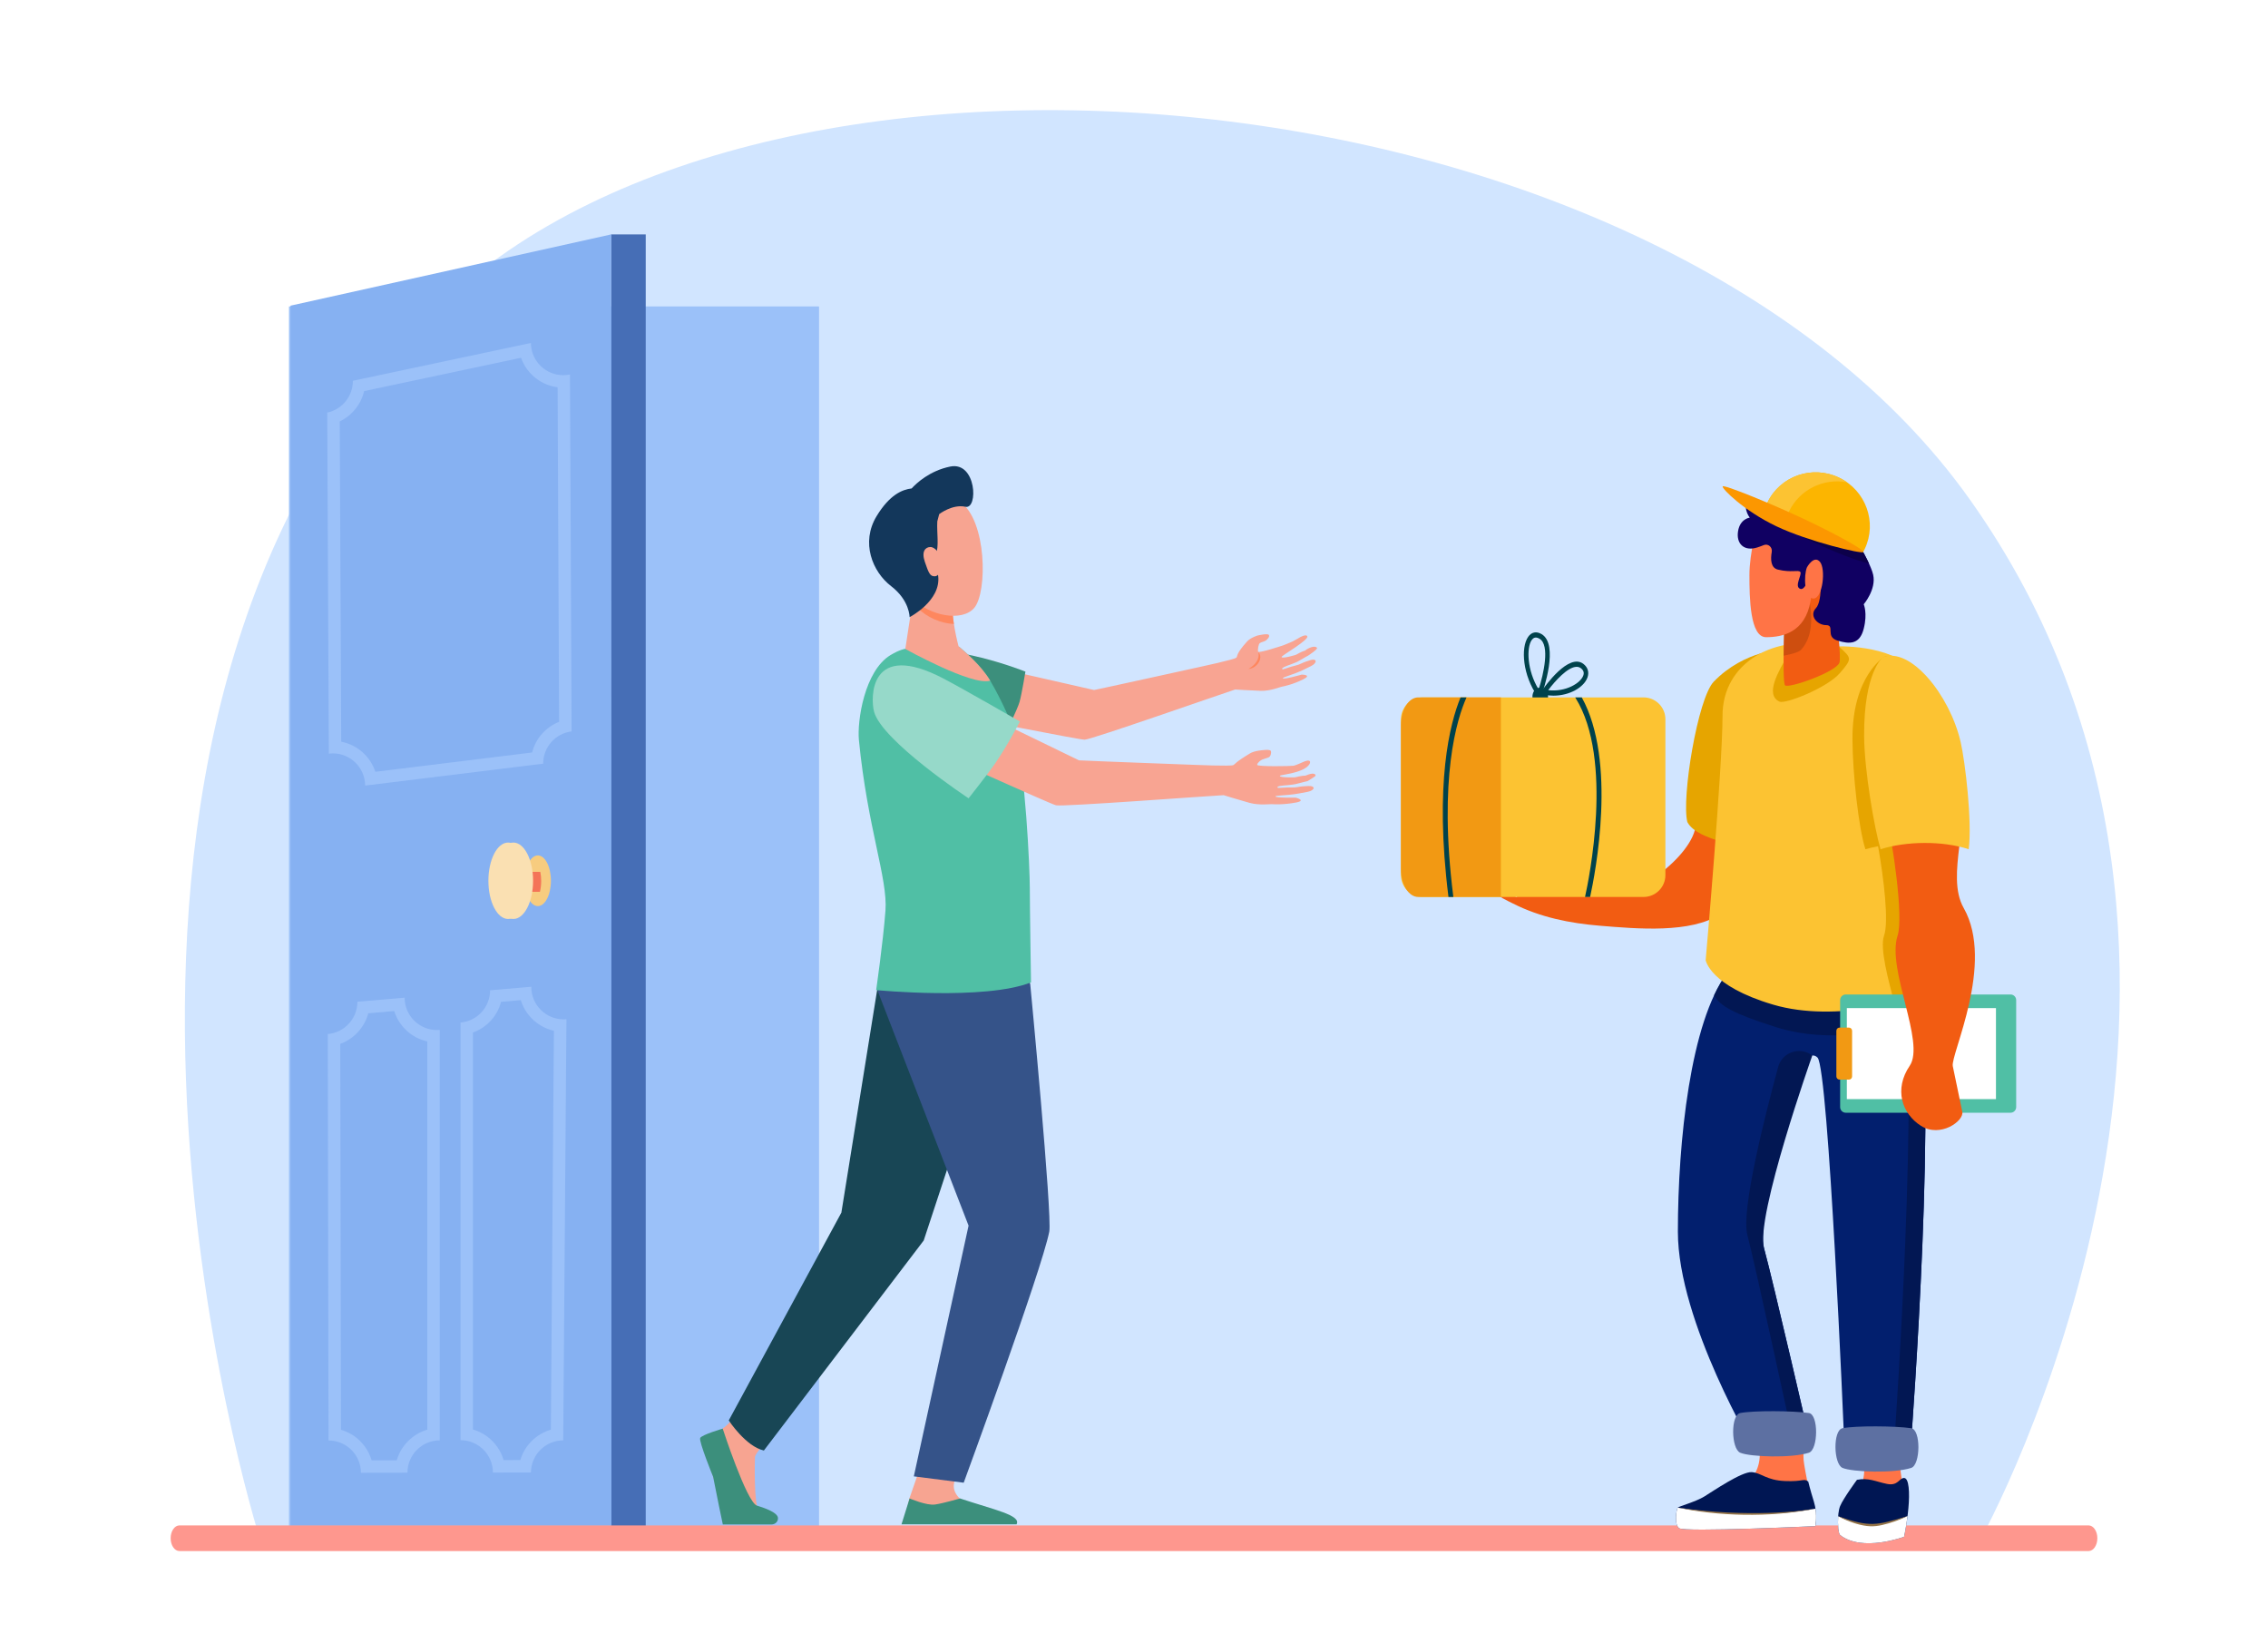 <?xml version="1.0" encoding="UTF-8"?> <svg xmlns="http://www.w3.org/2000/svg" xmlns:xlink="http://www.w3.org/1999/xlink" version="1.1" id="Layer_1" x="0px" y="0px" viewBox="0 0 2760.561 2000" style="enable-background:new 0 0 2760.561 2000;" xml:space="preserve"><rect x="0" y="0" width="2760.561" height="2000" fill="#333333" stroke="none"/> <g> <g> <rect x="0" y="0" transform="matrix(-1 -1.224647e-16 1.224647e-16 -1 2760.561 2000)" style="fill:#FFFFFF;" width="2760.561" height="2000"></rect> <path style="fill:#D1E5FF;" d="M535.273,372.976C4.7,887.622,315.425,1869.86,315.425,1869.86l2094.988,4.268 c0,0,390.367-698.706-12.959-1266.433C2025.018,83.45,942.054-21.596,535.273,372.976z"></path> </g> <g> <rect x="351.741" y="372.976" transform="matrix(-1 -1.224647e-16 1.224647e-16 -1 1348.651 2230.207)" style="fill:#9BC1F9;" width="645.169" height="1484.256"></rect> <g> <rect x="743.785" y="285.308" transform="matrix(-1 -1.224647e-16 1.224647e-16 -1 1529.755 2142.973)" style="fill:#466EB6;" width="42.184" height="1572.357"></rect> <g> <path style="fill:#86B1F2;" d="M743.833,285.331c0.003,3.995,0.288,1571.701,0.288,1571.701H353.624V372.028L743.833,285.331z"></path> <path style="fill:#9BC1F9;" d="M398.321,502.175l1.923,415.078c1.643-0.202,3.272-0.3,4.882-0.3 c21.33,0,39.216,17.279,39.318,39.211l216.71-26.671c-0.089-19.961,14.766-36.831,34.576-39.27l-1.95-434.452 c-2.785,0.592-5.552,0.875-8.269,0.875c-21.115,0-39.206-17.097-39.306-39.226l-216.685,46.047 C429.608,482.131,416.58,498.295,398.321,502.175z M413.52,512.901c14.916-7.122,25.919-20.774,29.711-36.862l190.958-40.58 c6.782,19.074,23.893,33.309,44.513,35.908l1.828,407.208c-16.271,6.416-28.547,20.359-32.852,37.312l-190.794,23.482 c-6.122-18.625-22.024-32.868-41.556-36.603L413.52,512.901z"></path> <path style="fill:#9BC1F9;" d="M398.995,1258.557l0.875,494.701c0.024-0.001,0.048-0.001,0.071-0.001 c21.72,0,39.347,17.59,39.386,39.318l56.627-0.101c0-21.726,17.592-39.349,39.318-39.388V1253.53 c-1.155,0.101-2.302,0.149-3.439,0.149c-21.499,0-39.331-17.462-39.331-39.392l-57.504,4.957 C435.036,1239.714,419.387,1256.8,398.995,1258.557z M414.165,1270.57c16.651-6.103,29.512-20.143,34.131-37.266l31.54-2.718 c5.794,18.487,21.176,32.767,40.287,36.974v472.541c-17.88,5.209-32.004,19.357-37.181,37.247l-30.636,0.055 c-5.222-17.895-19.394-32.02-37.31-37.179L414.165,1270.57z"></path> <path style="fill:#9BC1F9;" d="M560.521,1244.565v508.339h0.071c21.748,0,39.386,17.629,39.386,39.387l46.252-0.082 c0.164-21.608,17.708-39.048,39.317-39.087l3.916-512.579c-1.155,0.099-2.303,0.147-3.44,0.147 c-21.613,0-39.498-17.644-39.329-39.691l-50.168,4.324C596.526,1225.765,580.887,1242.81,560.521,1244.565z M575.669,1256.662 c16.888-6.01,29.672-19.943,34.21-37.285l24.036-2.07c2.551,8.355,7.113,16.019,13.445,22.4 c7.481,7.538,16.75,12.623,26.846,14.851l-3.71,485.562c-17.785,5.171-31.906,19.21-37.181,36.964l-20.336,0.036 c-5.199-17.927-19.371-32.076-37.311-37.245V1256.662z"></path> </g> </g> <g> <ellipse style="fill:#F7CC7F;" cx="654.663" cy="1072.004" rx="15.91" ry="30.856"></ellipse> <path style="fill:#F47458;" d="M623.857,1061.143v24.33h33.339c0.985-4.016,1.533-8.514,1.533-13.247 c0-3.898-0.375-7.64-1.066-11.083H623.857z"></path> <path style="fill:#FAE0B2;" d="M600.898,1072.004c0,25.684,10.735,46.503,23.977,46.503s23.976-20.819,23.976-46.503 c0-25.683-10.734-46.503-23.976-46.503S600.898,1046.321,600.898,1072.004z"></path> <ellipse style="fill:#FAE0B2;" cx="618.443" cy="1072.004" rx="23.977" ry="46.503"></ellipse> </g> <g> <path style="fill:#FE978E;" d="M218.389,1887.838h2323.784c5.896,0,10.676-6.986,10.676-15.609 c0-8.622-4.779-15.611-10.676-15.611H218.389c-5.897,0-10.677,6.989-10.677,15.611 C207.712,1880.852,212.492,1887.838,218.389,1887.838z"></path> </g> <g> <path style="fill:#FF7446;" d="M2269.038,1783.6c0,0,0.163,1.496,0.163,3.992c0.003,7.49-1.457,23.992-13.162,36.17 c-15.608,16.238-15.701,36.438,0.788,39.889c16.49,3.45,55.812-1.104,55.812-1.104s8.891-15.447,2.819-56.71 c-6.071-41.262-9.594-86.515-9.594-86.515l-44.805-6.996L2269.038,1783.6z"></path> <path style="fill:#001653;" d="M2260.258,1801.144c0,0-16.62,22.554-20.51,31.965c-3.891,9.41-3.053,32.813,0,35.225 c26.876,21.218,77.831,2.122,77.831,2.122s3.504-15.56,5.271-34.656c1.769-19.096,0.772-36.891-5.271-36.891 s-7.104,10.016-20.897,7.186C2282.891,1803.266,2274.403,1798.314,2260.258,1801.144z"></path> <path style="fill:#FFFFFF;" d="M2321.807,1845.31c-10.358,4.048-24.424,8.778-37.502,10.646 c-13.959,1.994-32.754-4.221-46.936-10.464c-0.734,10.004,0.316,21.213,2.379,22.842c26.876,21.218,77.831,2.122,77.831,2.122 S2319.978,1859.803,2321.807,1845.31z"></path> <path style="fill:#957447;" d="M2321.807,1845.31c-38.556,11.583-45.65,13.636-84.438,0.182c6.457,3.47,13.244,6.35,20.277,8.573 c14.906,4.619,23.707,4.217,33.006,2.13C2301.747,1853.729,2312.189,1849.957,2321.807,1845.31z"></path> <path style="fill:#F25C12;" d="M1820.788,1081.7c11.029,4.148,25.653,10.305,25.653,10.305 c1.89-4.551-34.518-12.333-39.623-23.416c-2.734-5.934,41.778,15.906,44.869,13.304c1.283-1.08-50.35-17.889-47.967-21.945 c2.002-3.409,54.286,15.02,54.575,12.469c0.4-3.545-45.269-12.705-41.181-17.807c2.095-2.614,57.523,12.379,63.506,13.252 c7.318,0-19.162-17.986-10.143-20.392c12.249-3.267,43.012,31.998,45.414,32.496c6.965,1.444,66.254,8.703,95.283-10.283 c23.447-15.335,46.197-38.919,51.767-59.225c5.46-19.909,13.025-48.345,6.559-70.281c26.409-4.02,52.03-4.942,78.832-1.74 c1.63,32.942-37.812,163.471-54.303,174.211c-36.28,23.629-101.009,17.85-146.643,14.092 c-36.778-3.028-72.799-10.273-105.924-27.084c-7.404-3.758-17.323-7.967-23.054-14.506 C1816.928,1083.46,1818.683,1080.909,1820.788,1081.7z"></path> <path style="fill:#E6A500;" d="M2085.991,829.607c-19.654,20.301-39.502,141.935-32.197,170.925 c12.612,23.549,69.727,27.612,88.196,38.782c42.607-17.519,13.419-96.085,13.419-96.085l15.533-153.033 C2170.942,790.197,2123.427,790.938,2085.991,829.607z"></path> <path style="fill:#FF7446;" d="M2139.724,1756.399c5.815,18.286,0.066,38.417-14.841,50.496 c-5.146,4.17-11.123,8.078-17.884,11.033c-26.099,11.41-59.904,8.845-64.616,32.28c-4.713,23.436,165.498-6.577,165.498-6.577 s-11.811-57.002-12.574-66.55c-0.764-9.546,1.041-44.609,1.041-44.609l-65.734-4.719L2139.724,1756.399z"></path> <path style="fill:#001653;" d="M2200.968,1803.294c0,0,2.081,9.051,6.849,24.397c4.766,15.347,1.793,29.8,1.793,29.8 s-159.428,7.552-165.881,2.503c-6.453-5.05-3.139-23.432-1.508-25.059c1.632-1.627,21.864-7.093,32.241-13.494 c10.376-6.402,45.814-30.624,57.787-29.646c11.974,0.979,17.502,9.822,40.238,10.833 C2195.224,1803.641,2195.321,1798.876,2200.968,1803.294z"></path> <path style="fill:#FFFFFF;" d="M2043.729,1859.994c6.453,5.049,165.881-2.503,165.881-2.503s1.951-9.484,0.158-21.245 c-83.222,15.418-167.547-1.311-167.547-1.311C2040.59,1836.563,2037.275,1854.944,2043.729,1859.994z"></path> <path style="fill:#957447;" d="M2209.768,1836.246c-56.834,11.352-119.839,8.949-167.547-1.311 c86.778,13.104,156.751,2.95,151.91,3.44C2194.342,1838.348,2210.815,1836.104,2209.768,1836.246z"></path> <path style="fill:#021F6E;" d="M2332.895,1203.983c27.354,100.021-6.607,548.689-6.607,548.689l-81.892-5.604 c0,0-18.63-446.338-32.142-459.85c-3.955-3.955-8.204-2.701-11.465-0.458c-3.292,2.266-5.605,5.687-6.775,9.508 c-8.427,27.54-56.596,187.854-46.885,222.96c10.633,38.439,58.08,244.366,58.08,244.366l-68.713,2.745 c0,0-94.21-157.319-94.21-267.146s15.324-255.413,59.843-314.649c20.262-26.96,120.025-47.818,120.025-47.818 S2324.35,1172.74,2332.895,1203.983z"></path> <g> <path style="fill:#021753;" d="M2184.895,1763.414c0,0-47.447-219.571-58.08-260.559 c-7.722-29.764,21.152-143.938,37.543-204.229c4.921-18.103,26.663-25.388,41.511-13.921l0,0c0,0-69.372,196.085-58.739,234.524 s58.08,244.366,58.08,244.366l-68.713,2.745c0,0-0.172-0.286-0.5-0.844L2184.895,1763.414z"></path> <path style="fill:#021753;" d="M2315.897,1183.225c8.779,6.864,15.128,13.925,16.997,20.759 c27.354,100.021-6.607,548.689-6.607,548.689l-20.28-1.388C2307.147,1735.058,2336.553,1312.747,2315.897,1183.225z"></path> </g> <path style="fill:#021753;" d="M2086.398,1211.367c4.782-10.191,10.016-19.219,15.73-26.821c2.353-3.132,5.779-6.181,9.996-9.124 c11.383,5.815,27.125,12.158,48.891,18.852c65.649,20.187,136.429,9.425,165.839-0.814c2.988,3.53,5.091,7.057,6.04,10.524 c2.373,8.676,4.284,19.976,5.797,33.376c-14.683,10.921-100.025,37.305-177.676,12.592 C2111.736,1234.268,2093.368,1224.767,2086.398,1211.367z"></path> <path style="fill:#5D70A2;" d="M2326.255,1786.645c-20.982,6.812-71.486,5.122-83.545,0c-11.122-4.723-11.873-46.088,0-48.332 c16.68-3.151,63.963-2.802,83.545,0C2338.216,1740.025,2337.747,1782.915,2326.255,1786.645z"></path> <path style="fill:#5D70A2;" d="M2201.729,1768.166c-20.983,6.811-71.486,5.122-83.546,0c-11.121-4.725-11.872-46.089,0-48.332 c16.681-3.152,63.964-2.803,83.546,0C2213.691,1721.545,2213.222,1764.436,2201.729,1768.166z"></path> <path style="fill:#FCC332;" d="M2233.014,786.768c0,0,68.29-3.511,96.201,29.563c27.91,33.074,25.63,380.545,14.332,390.239 c-11.297,9.695-108.352,38.982-185.439,16.173c-77.087-22.811-81.995-54.124-81.995-54.124s20.512-233.676,20.512-297.544 S2158.98,769.585,2233.014,786.768z"></path> <path style="fill:#E6A500;" d="M2293.248,1138.729c6.035-16.778-0.424-70.144-7.293-108.751c-5.376,1.028-10.546,2.25-15.43,3.66 c-8.25-25.537-15.52-91.814-15.763-133.481c-0.458-78.16,39.112-100.891,39.112-100.891c7.841-1.791,20.385,5.589,40.006,26.014 c22.664,61.961,17.916,350.317,7.295,359.432c-4.527,3.886-13.385,28.258-36.221,33.096 C2299.021,1194.502,2287.669,1154.239,2293.248,1138.729z"></path> <path style="fill:#E6A500;" d="M2238.902,787.486c14.81,13.612,15.958,13.872,0.572,31.731 c-15.385,17.858-66.326,38.164-73.591,34.733c-18.029-8.512-1.251-36.931,10.751-57.37 C2180.383,790.197,2224.094,773.875,2238.902,787.486z"></path> <path style="fill:#F25C12;" d="M2172.714,736.025c0,0-3.987,94.039,0,98.157c3.987,4.119,61.139-15.787,66.122-27.456 c4.984-11.669-20.826-181.673-20.826-181.673L2172.714,736.025z"></path> <path style="opacity:0.6;fill:#B5450E;" d="M2170.99,798.036c10.103-1.82,18.8-4.39,21.354-7.275 c23.313-26.335,5.844-69.068,7.675-80.181c3.646-22.115,11.076-40.387,7.351-59.458l-34.655,84.903 C2172.714,736.025,2171.272,770.027,2170.99,798.036z"></path> <g> <path style="fill:#00424C;" d="M1866.256,842.857c-3.887,9.793,4.194,19.29,12.654,15.081c1.991-0.991,3.51-2.771,4.332-4.837 c3.898-9.798-4.193-19.307-12.658-15.084C1868.594,839.01,1867.077,840.791,1866.256,842.857z"></path> <path style="fill:#00424C;" d="M1871.501,847.568l2.892,4.057l1.752-4.855c2.285-6.331,21.7-62.237,0.263-74.957 c-6.325-3.77-12.297-2.551-16.366,3.299C1850.671,788.581,1853.582,822.429,1871.501,847.568z M1864.312,779.087 c1.976-2.838,4.425-3.723,7.44-2.662c0.688,0.242,1.407,0.585,2.156,1.028c13.023,7.731,4.807,43.368-1.074,61.715 C1858.515,815.934,1857.929,788.262,1864.312,779.087z"></path> <g> <path style="fill:#00424C;" d="M1874.209,844.462l4.469,0.968c4.071,0.878,8.128,1.289,12.084,1.289 c19.896,0,37.271-10.282,41.473-22.152c2.233-6.309,0.45-12.309-4.891-16.468c-17.847-13.868-47.039,27.474-50.307,32.243 L1874.209,844.462z M1884.426,839.995c8.34-11.089,23.807-28.385,34.623-28.385c1.913,0,3.678,0.538,5.236,1.753 c3.159,2.461,4.102,5.338,2.877,8.799C1923.833,831.568,1905.601,842.541,1884.426,839.995z"></path> </g> <path style="fill:#FCC332;" d="M1731.816,1091.735h268.648c14.708,0,26.631-11.923,26.631-26.631V875.455 c0-14.707-11.922-26.629-26.629-26.629h-268.649c-14.707,0-26.63,11.923-26.63,26.63v189.651 C1705.188,1079.813,1717.11,1091.735,1731.816,1091.735z"></path> <path style="fill:#F29913;" d="M1726.252,848.826h100.611v242.91h-100.611c-11.633,0-21.064-15.074-21.064-33.664V882.49 C1705.188,863.898,1714.619,848.826,1726.252,848.826z"></path> <path style="fill:#00424C;" d="M1917.351,848.826h7.939c42.938,77.52,16.632,213.304,10.158,242.91h-6.196 c4.442-19.946,35.119-167.634-11.535-242.194C1917.578,849.316,1917.455,849.077,1917.351,848.826z"></path> <path style="fill:#00424C;" d="M1768.881,1090.817c0.039,0.309,0.058,0.615,0.058,0.918h-5.885 c-17.327-138.394,1.792-211.603,14.702-242.91h7.277C1773.292,874.993,1750.76,947.119,1768.881,1090.817z"></path> </g> <g> <path style="fill:#50BFA5;" d="M2246.637,1354.352h200.539c3.797,0,6.874-3.078,6.874-6.874v-130.189 c0-3.796-3.077-6.873-6.874-6.873h-200.539c-3.797,0-6.873,3.077-6.873,6.873v130.189 C2239.764,1351.273,2242.84,1354.352,2246.637,1354.352z"></path> <rect x="2247.939" y="1226.992" transform="matrix(-1 -1.224647e-16 1.224647e-16 -1 4677.381 2564.767)" style="fill:#FFFFFF;" width="181.502" height="110.782"></rect> <path style="fill:#F29913;" d="M2239.058,1314.055h11.384c2.142,0,3.877-1.736,3.877-3.877v-55.589 c0-2.142-1.735-3.877-3.877-3.877h-11.384c-2.141,0-3.877,1.735-3.877,3.877v55.589 C2235.181,1312.318,2236.917,1314.055,2239.058,1314.055z"></path> </g> <path style="fill:#F25C12;" d="M2309.717,1138.729c-13.508,41.108,34.061,130.027,14.74,158.482s-9.6,58.335,13.814,73.148 s52.516-5.947,50.17-17.225c-2.347-11.277-8.662-41.64-11.551-55.519c-2.887-13.881,51.57-125.08,13.236-192.516 c-22.747-40.016,10.887-108.888-6.878-153.389c-15.903,29.636-91.179,11.118-86.862,43.639 C2303.256,1023.13,2317.309,1115.624,2309.717,1138.729z"></path> <path style="fill:#FF7446;" d="M2139.166,638.523c0,0-9.802,33.75-9.802,61.425c0,27.675,0.653,75.601,20.258,75.601 s47.705-5.4,54.24-44.55c6.535-39.15,0-82.351-19.604-92.476C2164.652,628.398,2139.166,638.523,2139.166,638.523z"></path> <path style="fill:#100062;" d="M2146.82,663.457c5.273-2.176,10.727,2.532,9.718,8.305c-1.615,9.252-1.218,19.388,7.438,21.501 c16.66,4.067,24.536,0,27.262,2.816c2.727,2.816-7.875,17.835,0,20.651c7.877,2.816,12.117-24.092,19.084-24.092 s8.482,38.798,0,47.559c-8.481,8.761,1.212,20.651,12.421,20.651c11.207,0-1.418,14.08,13.68,18.773 c15.097,4.693,27.214,4.693,32.061-14.393c4.847-19.086,0-29.725,0-29.725s15.431-18.044,11.511-35.878 c-2.179-9.914-12.211-27.746-12.211-27.746s-7.781-21.169-9.902-33.372c-2.12-12.203-32.162-24.406-52.733-26.596 c-20.573-2.19-10.273-14.706-27.54-14.706s-19.639,22.802-19.639,22.802s-24.654-14.739-25.799-14.041 c-14.349,8.741-2.424,24.092-2.424,24.092s-11.813,1.251-14.237,16.584c-2.423,15.331,7.573,24.718,23.325,19.712 C2141.816,665.407,2144.473,664.425,2146.82,663.457z"></path> <path style="fill:#0C004A;" d="M2129.758,607.695c3.038,0.435,7.04,1.397,11.832,2.826c7.378,4.105,16.379,9.487,16.379,9.487 s32.183,9.007,50.626,17.797c23.636,11.265,44.349,22.565,58.255,31.47c0.579,1.638,0.934,2.604,0.934,2.604 s3.689,6.557,7.079,13.93c-14.642-3.199-43.232-14.225-75.123-29.423C2163.727,639.222,2127.729,609.417,2129.758,607.695z"></path> <path style="fill:#FF7446;" d="M2199.386,690.531c0,0,8.331-15.338,15.748-6.78c7.417,8.56,3.522,44.75-7.874,44.75 S2195.347,700.23,2199.386,690.531z"></path> <path style="fill:#FCC332;" d="M2291.775,799.999c0,0-23.225,17.676-22.806,95.836c0.222,41.667,12.453,112.267,19.989,137.804 c31.281-9.886,75.394-10.526,107.337,0c4.306-34.1-4.39-106.869-9.812-130.379 C2373.151,845.445,2324.966,786.771,2291.775,799.999z"></path> <path style="fill:#FCB500;" d="M2151.217,611.77c15.446-32.409,54.487-46.043,87.2-30.452 c32.714,15.591,46.712,54.503,31.266,86.912c-0.595,1.248-1.235,2.458-1.899,3.649l-118.205-56.336 C2150.086,614.278,2150.622,613.018,2151.217,611.77z"></path> <path style="fill:#FCC332;" d="M2175.787,626.557c0.508-1.265,1.044-2.525,1.639-3.773 c12.901-27.071,42.267-41.042,70.654-35.824c-3.007-2.114-6.231-4.006-9.663-5.641c-32.713-15.591-71.754-1.957-87.2,30.452 c-0.595,1.248-1.131,2.508-1.639,3.774l118.205,56.336C2268,671.492,2175.787,626.557,2175.787,626.557z"></path> <path style="fill:#FC9700;" d="M2096.797,591.991c1.258-2.64,62.803,22.463,102.15,41.216 c39.348,18.753,70.225,36.095,68.967,38.735c-1.258,2.64-66.521-12.687-105.868-31.439 C2122.697,621.75,2095.538,594.631,2096.797,591.991z"></path> </g> <g> <path style="fill:#F7A491;" d="M933.152,1754.672c0,0-13.908,13.756-14.224,18.805s-1.231,59.131,4.445,64.18 c5.677,5.051,22.354,8.629,16.995,14.309c-4.053,4.292-35.231,3.373-55.893,2.223c-6.031-0.336-13.595-49.117-15.985-56.287 c-3.468-10.414-14.431-36.608-11.278-43.867c1.538-3.534,11.415-8.063,21.776-14.842c10.898-7.134,21.325-23.023,21.325-23.023 L933.152,1754.672z"></path> <path style="fill:#F7A491;" d="M1119.209,1788.463c0,0-12.447,35.642-12.46,35.729c-0.926,5.646-4.571,19.599-4.571,24.729 c0,19.284,85.798-16.366,66.569-24.912c-1.741-0.775-7.202-6.953-7.772-13.516c-0.882-10.112,7.226-22.794,7.226-22.794 L1119.209,1788.463z"></path> <g> <path style="fill:#184655;" d="M1112.07,1153.017l-44.416,51.821l-43.553,271.1l-137.07,252.906 c0,0,20.612,31.643,42.742,36.621l194.548-255.61l105.437-319.991l-3.701-71.096L1112.07,1153.017z"></path> <path style="fill:#355389;" d="M1223.257,1103l30.701,94.681c0,0,27.023,282.048,23.179,301.479 c-9.377,47.396-104.14,305.496-104.14,305.496l-60.71-7.731l66.631-305.163l-111.019-286.679L1223.257,1103z"></path> </g> <path style="fill:#F8A492;" d="M1517.995,780.695c-14.354,15.835-11.233,17.739-13.127,19.717 c-2.242,2.341-43.901,11.215-43.901,11.215s-122.599,27.006-129.272,28.222l-127.184-28.928l-30.965,61.626 c0,0,139.128,27.635,146.628,27.756c7.5,0.122,168.927-56.582,183.301-61.093c0,0,19.117,1.243,31.142,1.613 c12.026,0.367,23.525-4.864,26.922-5.305c0.499-0.064,11.716-2.215,24.808-8.712c11.28-5.598-1.938-5.707-1.938-5.707 s-22.729,6.434-22.928,4.472c-0.154-1.514,12.469-4.262,25.014-10.32c3.229-1.557,6.406-3.107,9.313-4.554 c7.634-3.799,7.526-9.8-1.086-7.159c-3.04,0.932-8.054,2.611-11.46,4.335c-3.68,1.866-7.649,2.332-10.977,3.402 c-6.608,2.127-11.398,3.766-11.337,3.433c0.077-0.433-1.526-0.983,1.846-2.746c4.057-2.121,13.651-4.627,19.378-8.233 c3.247-2.045,10.29-5.883,10.29-5.883s11.746-7.68,10.602-9.268c-2.5-3.465-10.713,0.043-14.771,3.428 c-3.66,0.757-10.954,5.016-10.954,5.016s-16.642,5.131-17.399,2.674c-0.306-0.977,8.277-5.955,16.854-11.899 c9.067-6.284,15.298-11.266,14.427-13.288c-1.376-3.219-9.017,1.252-9.017,1.252s-6.735,3.945-9.071,5.075 c-2.736,1.324-11.233,4.636-11.233,4.636s-30.104,10.08-30.632,7.69c-0.529-2.386,0.451-9.045,2.101-10.348 c1.649-1.303,5.892-2.017,7.542-3.319c1.65-1.303,4.93-4.441,3.527-6.696c-1.398-2.26-13.927,0.761-13.927,0.761 S1522.141,776.124,1517.995,780.695z"></path> <path style="fill:#3C8F7C;" d="M1248.122,817.46c0,0-4.375,27.015-7.193,37.011c-2.338,8.305-18.794,42.464-18.794,42.464 s-58.973-19.334-86.84-30.394c-33.809-13.416-72.89-42.314-70.353-45.973c7.117-10.26,18.614-22.244,34.836-26.299 C1155.91,780.237,1248.122,817.46,1248.122,817.46z"></path> <path style="fill:#50BFA5;" d="M1254.932,1195.693c-56.262,22.208-188.506,9.389-188.506,9.389s8.38-57.742,11.342-96.741 c2.961-38.971-21.855-100.678-32.336-207.757c-2.222-22.708,6.663-84.034,38.495-103.281c11.194-6.755,18.034-7.643,18.034-7.643 c0.296-0.006,43.803-8.879,66.003-2.039c6.307,5.622,25.968,21.851,37.281,40.833c14.865,25.138,27.065,54.128,29.937,63.664 c12.822,42.463,18.271,165.41,18.271,188.595C1253.451,1103.9,1254.932,1195.693,1254.932,1195.693z"></path> <path style="fill:#F7A491;" d="M1205.244,828.454c-0.03,0.03-0.09,0.03-0.148,0.058c-21.618,6.721-103.167-38.614-103.167-38.614 l0.031-0.238l9.889-64.671c0,0,50.902-11.989,47.941,6.397c-2.962,18.359,6.899,55.075,6.899,55.075 c0.325,0.33,0.741,0.714,1.273,1.16C1174.27,793.243,1193.931,809.472,1205.244,828.454z"></path> <path style="fill:#FE875E;" d="M1159.784,731.38c2.962-18.372-47.946-6.379-47.946-6.379l-0.823,5.381 c1.488,3.599,3.311,6.681,5.521,9.044c11.373,12.157,29.147,19.458,44.515,20.01 C1159.513,749.532,1158.568,738.913,1159.784,731.38z"></path> <g> <path style="fill:#F7A491;" d="M1102.004,625.563c-1.557-0.563-12.493,80.052,8.257,102.233 c20.752,22.182,61.181,29.442,75.683,11.972c16.042-19.322,15.235-105.966-17.027-128.783 C1136.654,588.165,1102.004,625.563,1102.004,625.563z"></path> <path style="fill:#13375B;" d="M1156.634,567.861c-24.934,5.049-41.088,20.188-47.023,26.642 c-11.323,1.323-26.712,7.542-42.603,33.678c-19.544,32.14-5.112,67.749,17.635,85.219c22.748,17.467,22.49,37.751,22.49,37.751 s38.542-19.781,34.8-50.252c-1.57-12.789-7.116-15.689-2.959-25.702c4.315-10.395,1.088-26.554,1.89-40.589l2.313-8.848 c0,0,16.141-12.478,31.934-8.96C1190.902,620.322,1188.63,561.381,1156.634,567.861z"></path> <path style="fill:#F7A491;" d="M1145.293,683.6c0.165,9.836-1.834,17.712-7.551,17.809c-5.717,0.099-7.329-3.754-12.061-17.634 c-4.436-13.014,0.951-17.888,6.667-17.984C1138.064,665.691,1145.127,673.767,1145.293,683.6z"></path> </g> <path style="fill:#3C8F7C;" d="M879.665,1738.846c0,0,29.05,89.245,41.596,93.664c3.331,1.17,22.326,6.386,25.341,13.549 c0.075,0.181,0.139,0.397,0.191,0.642c0.972,4.538-2.842,8.729-7.486,8.729h-59.521c0,0-8.45-40.309-11.79-58.018 c0,0-17.688-43.271-15.722-47.206C854.241,1746.275,879.665,1738.846,879.665,1738.846z"></path> <path style="fill:#3C8F7C;" d="M1097.297,1855.286l9.826-31.46c0,0,20.635,8.849,30.952,7.375 c10.315-1.478,30.46-7.375,30.46-7.375c41.179,13.738,74.916,20.407,68.779,31.46l0,0H1097.297z"></path> <path style="fill:#F8A492;" d="M1521.531,916.941c-18.948,11.491-17.831,12.862-20.301,14.275 c-2.92,1.667-47.95-0.306-47.95-0.306s-132.76-4.956-139.918-5.47l-122.432-59.39l-48.245,50.96c0,0,135,61.151,142.646,63.144 c7.649,1.993,188.128-11.626,204.052-12.325c0,0,19.238,5.967,31.448,9.331c12.211,3.36,25.393,1.251,28.982,1.685 c0.531,0.064,12.591,0.821,27.736-2.091c13.053-2.509-0.447-5.924-0.447-5.924s-24.998,0.44-24.673-1.48 c0.251-1.477,13.907-0.937,28.376-3.568c3.723-0.678,7.392-1.358,10.758-2.005c8.834-1.715,10.335-7.456,0.811-7.093 c-3.365,0.125-8.947,0.47-12.896,1.264c-4.267,0.854-8.457,0.302-12.151,0.488c-7.335,0.372-12.266,0.723-12.113,0.424 c0.197-0.393-1.714-1.303,2.214-2.142c4.722-1.004,15.218-0.992,22.049-2.995c3.872-1.132,12.113-3.028,12.113-3.028 s9.773-5.836,9.707-6.611c-0.36-4.197-7.342-2.204-12.406,0.006c-3.949-0.199-12.56,2.033-12.56,2.033 s-18.417,0.723-18.533-1.804c-0.046-0.968,10.579-1.685,21.537-5.17c12.548-3.993,15.656-9.618,15.299-11.846 c-0.546-3.412-7.613-0.213-7.613-0.213s-9.681,4.411-12.374,4.902c-3.159,0.577-44.542,1.331-44.442-1.074 c0.1-2.405,4.093-5.561,6.132-6.389c2.037-0.83,5.92-1.95,7.959-2.774c2.037-0.83,3.439-5.045,2.613-7.545 c-0.827-2.503-9.832-1.154-9.832-1.154S1527.001,913.623,1521.531,916.941z"></path> <path style="fill:#96D9C9;" d="M1178.941,971.646c0,0,24.092-30.385,32.489-42.688c16.299-23.881,29.946-50.794,29.946-50.794 s-67.122-38.658-92.136-51.841c-91.793-48.384-89.658,23.771-85.393,39.783C1073.389,901.921,1178.941,971.646,1178.941,971.646z "></path> <path style="fill:#FE875E;" d="M1519.542,814.189c7.939-4.526,14.081-11.623,12.062-20.555 C1538.408,800.706,1529.83,813.767,1519.542,814.189z"></path> </g> </g> </g> </svg> 